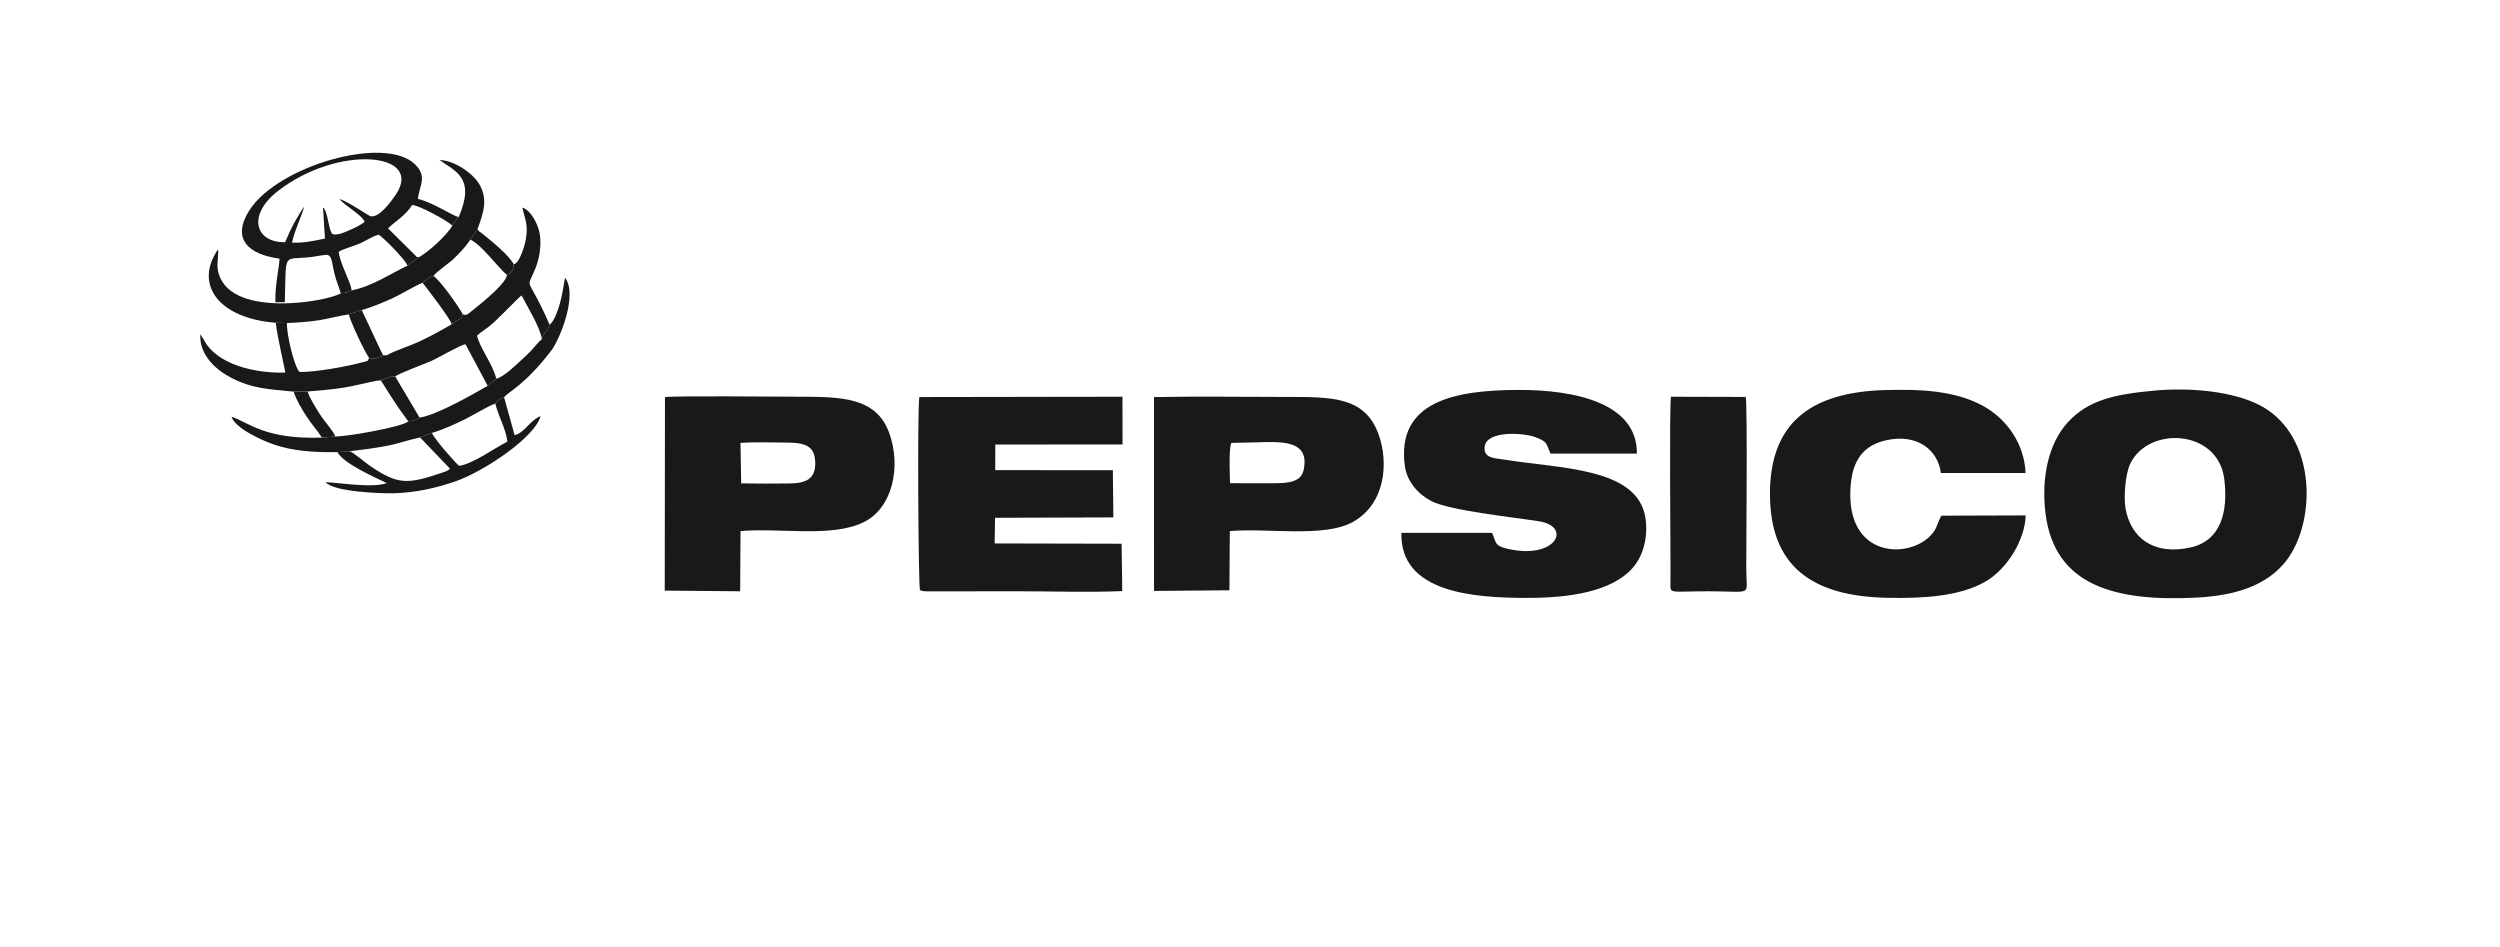 <?xml version="1.0" encoding="UTF-8"?> <svg xmlns="http://www.w3.org/2000/svg" width="264" height="100" viewBox="0 0 264 100" fill="none"> <path fill-rule="evenodd" clip-rule="evenodd" d="M224.462 53.714C224.231 52.421 224.46 50.01 224.946 48.987C226.866 44.95 234.221 45.319 234.88 50.574C235.323 54.102 234.492 57.114 231.31 57.815C227.387 58.678 225.006 56.762 224.462 53.714ZM227.544 41.245C223.426 41.625 220.557 42.188 218.345 44.614C216.334 46.82 215.54 50.407 216.004 54.195C216.937 61.829 223.313 63.567 232.018 63.104C235.979 62.894 239.051 61.888 241.064 59.652C244.7 55.615 244.812 45.976 238.614 42.782C235.837 41.351 231.393 40.89 227.544 41.245Z" fill="#191919"></path> <path fill-rule="evenodd" clip-rule="evenodd" d="M161.297 63.139C165.727 63.139 170.148 62.489 172.373 60.014C173.488 58.774 174.076 56.77 173.756 54.685C172.939 49.364 164.765 49.496 158.892 48.541C157.854 48.372 156.645 48.428 156.779 47.175C156.963 45.449 160.858 45.686 162.116 46.158C163.437 46.654 163.233 46.783 163.736 47.902L172.854 47.901C172.917 42.524 166.214 41.167 160.402 41.176C153.754 41.186 147.419 42.318 148.353 49.215C148.574 50.848 149.748 52.185 151.141 52.91C153.069 53.915 159.722 54.608 162.518 55.048C166.049 55.605 164.302 59.137 159.203 57.953C157.829 57.634 158.039 57.381 157.568 56.27L147.987 56.268C147.827 62.613 155.652 63.138 161.297 63.139Z" fill="#191919"></path> <path fill-rule="evenodd" clip-rule="evenodd" d="M205.019 54.455C204.749 54.827 204.589 55.556 204.274 56.044C202.373 59 195.271 59.322 195.392 52.077C195.44 49.199 196.325 47.124 199.171 46.492C202.409 45.772 204.634 47.459 204.956 49.947L213.898 49.947C213.777 46.755 211.786 44.128 209.325 42.818C206.387 41.252 202.86 41.085 199.049 41.192C191.12 41.415 186.882 44.735 186.907 52.214C186.932 59.776 191.305 62.98 199.348 63.13C203.077 63.2 206.877 62.989 209.597 61.453C212.111 60.034 213.881 56.766 213.908 54.427L205.019 54.455Z" fill="#191919"></path> <path fill-rule="evenodd" clip-rule="evenodd" d="M105.105 46.943L118.541 46.934L118.532 41.894L97.078 41.929C96.859 43.395 96.987 61.987 97.145 62.288C97.327 62.481 97.982 62.447 98.326 62.444L107.733 62.439C111.213 62.438 115.018 62.572 118.51 62.419L118.441 57.417L105.034 57.386L105.076 54.678L117.572 54.638L117.516 49.655L105.097 49.646L105.105 46.943Z" fill="#191919"></path> <path fill-rule="evenodd" clip-rule="evenodd" d="M78.268 51.044L78.196 46.766C79.775 46.666 81.684 46.724 83.26 46.74C85.149 46.759 86.088 47.191 86.091 48.941C86.094 50.514 85.18 51.031 83.418 51.051C81.728 51.07 79.955 51.077 78.268 51.044ZM70.196 62.371L78.162 62.438L78.199 56.078C82.429 55.728 87.758 56.778 91.138 55.176C94.284 53.686 95.204 49.222 93.882 45.668C92.488 41.922 88.818 41.892 84.155 41.892C81.945 41.893 71.48 41.778 70.22 41.933L70.196 62.371Z" fill="#191919"></path> <path fill-rule="evenodd" clip-rule="evenodd" d="M131.459 46.74C134.403 46.742 138.406 46.006 137.674 49.59C137.412 50.874 136.144 51.024 134.593 51.03C133.035 51.036 131.46 51.042 129.893 51.024C129.881 50.292 129.731 47.384 130.037 46.769L131.459 46.74ZM129.867 56.08C133.859 55.734 139.798 56.81 142.847 55.127C146.306 53.217 146.661 48.858 145.581 45.878C144.141 41.903 140.76 41.915 135.786 41.916C131.169 41.916 126.478 41.841 121.86 41.932L121.865 62.404L129.828 62.334L129.867 56.08Z" fill="#191919"></path> <path fill-rule="evenodd" clip-rule="evenodd" d="M184.351 41.916L176.453 41.895C176.279 43.008 176.4 57.573 176.406 59.989C176.407 60.495 176.407 60.996 176.401 61.502C176.384 62.787 176.222 62.438 180.395 62.439C185.246 62.439 184.404 63.049 184.404 60.125C184.404 57.756 184.54 42.938 184.351 41.916Z" fill="#191919"></path> <path fill-rule="evenodd" clip-rule="evenodd" d="M54.246 27.904C54.178 28.599 54.027 28.796 53.539 29.045C53.426 29.923 51.003 31.896 50.218 32.515C49.361 33.191 49.264 33.41 48.853 33.159C48.742 33.692 48.75 33.547 48.345 33.803C48.059 33.984 47.938 34.055 47.694 34.244C46.536 34.922 45.703 35.382 44.37 36.021C43.296 36.536 41.807 36.974 40.835 37.516C40.406 37.513 40.239 37.663 39.857 37.774C39.664 37.831 39.605 37.869 39.373 37.872C39.054 37.878 39.156 37.903 38.967 37.77C38.839 38.183 38.913 38.079 38.29 38.251C36.607 38.715 33.226 39.319 31.627 39.28C31.046 38.667 30.267 35.291 30.293 34.109L29.119 34.081C29.286 35.615 30.129 39.149 30.132 39.343C27.018 39.443 22.859 38.541 21.502 35.834L21.155 35.302C21.018 37.553 22.926 39.121 24.384 39.877C26.587 41.021 28.186 41.084 31.011 41.359L32.489 41.339C33.829 41.22 35.006 41.145 36.287 40.937C37.59 40.725 38.709 40.398 39.946 40.178C40.648 40.099 41.344 39.651 41.739 39.762C41.959 39.486 44.948 38.383 45.484 38.146C46.404 37.739 48.429 36.51 49.151 36.346L51.5 40.74C51.806 40.519 52.202 40.214 52.402 39.988C52.076 38.511 50.571 36.584 50.383 35.438C50.833 35.016 51.269 34.784 51.708 34.424C52.73 33.586 54.796 31.36 55.078 31.198C55.623 32.262 57.05 34.566 57.222 35.817C57.333 35.16 57.86 35.087 58.03 34.267C55.646 28.801 55.517 30.836 56.501 28.443C56.952 27.346 57.207 25.951 56.99 24.662C56.831 23.721 56.069 22.186 55.159 21.918C55.434 23.186 55.799 23.661 55.53 25.253C55.418 25.916 54.857 27.853 54.246 27.904Z" fill="#191919"></path> <path fill-rule="evenodd" clip-rule="evenodd" d="M48.443 22.918C48.219 23.12 48.012 23.524 47.766 23.814C47.251 24.801 45.243 26.606 44.254 27.153C44.044 27.32 43.15 27.905 43.028 28.057C41.269 28.875 39.382 30.206 37.125 30.668C36.648 30.877 36.663 30.913 35.986 30.97C34.718 31.819 23.885 33.792 22.995 28.457C22.881 27.78 23.131 26.684 23.013 26.348C20.466 30.063 23.112 33.62 29.116 34.082L30.29 34.11C31.467 34.071 32.653 33.982 33.743 33.807C34.851 33.629 35.767 33.343 36.835 33.2L38.197 32.736C39.233 32.466 40.625 31.874 41.566 31.439C42.509 31.003 43.867 30.137 44.618 29.869C44.937 29.552 45.307 29.272 45.771 29.148C46.063 28.699 47.372 27.844 47.864 27.369C48.549 26.709 49.092 26.155 49.669 25.309L50.433 24.172C51.075 22.426 51.618 20.9 50.447 19.193C49.853 18.327 48.053 16.948 46.42 16.896C48.021 18.087 50.257 18.704 48.443 22.918Z" fill="#191919"></path> <path fill-rule="evenodd" clip-rule="evenodd" d="M30.11 25.574C26.97 25.646 26.039 22.724 29.375 20.151C35.736 15.246 44.761 16.087 41.821 20.511C41.418 21.117 40.081 23.029 39.153 22.838C38.877 22.781 36.804 21.295 35.849 21.012C36.323 21.688 38.206 22.64 38.51 23.435C38.044 23.769 37.568 24.022 36.911 24.302C36.415 24.514 35.903 24.763 35.379 24.766L35.129 24.725C34.806 24.525 34.668 23.16 34.44 22.495C34.367 22.284 34.421 22.409 34.32 22.192C34.19 21.914 34.246 22.039 34.106 21.92L34.318 25.192C33.146 25.433 32.199 25.656 30.858 25.63C30.898 24.793 32.194 22.062 32.074 21.855C31.206 23.238 30.77 23.984 30.11 25.574ZM35.989 30.969C36.665 30.912 36.65 30.876 37.127 30.667C37.068 29.808 35.806 27.648 35.78 26.572C36.313 26.264 37.328 26 37.982 25.716C38.606 25.446 39.337 24.958 39.983 24.778C40.388 24.993 42.854 27.447 43.03 28.056C43.152 27.905 44.045 27.319 44.256 27.152C43.715 27.045 44.236 27.303 43.725 26.839L40.979 24.117C41.547 23.512 42.828 22.781 43.528 21.64C44.281 21.706 47.029 23.182 47.768 23.813C48.014 23.523 48.221 23.119 48.445 22.917C47.742 22.788 45.823 21.411 44.134 21.002C44.28 19.579 45.173 18.66 43.813 17.343C40.62 14.252 29.378 17.512 26.358 22.172C24.419 25.166 26.15 26.862 29.509 27.311C29.546 27.946 29.02 30.021 29.079 31.921L30.077 31.909C30.247 25.885 29.765 27.773 33.713 27.005L34.453 26.906C35.095 26.945 35.023 27.712 35.327 28.932C35.51 29.665 35.787 30.289 35.989 30.969Z" fill="#191919"></path> <path fill-rule="evenodd" clip-rule="evenodd" d="M58.028 34.268C57.858 35.088 57.33 35.161 57.22 35.818C56.751 36.214 56.52 36.567 56.069 37.05C55.713 37.432 55.304 37.796 54.973 38.093C54.465 38.549 53.206 39.816 52.399 39.989C52.2 40.215 51.803 40.52 51.497 40.741C50.021 41.59 46.166 43.815 44.308 44.102C43.949 44.308 43.727 44.426 43.113 44.49C42.58 45.071 36.735 46.089 35.415 46.098L33.995 46.212C27.883 46.421 26.267 44.58 24.446 44.012C24.858 45.247 27.67 46.51 28.911 46.938C30.894 47.623 33.141 47.792 35.628 47.741L36.893 47.656C38.259 47.498 39.417 47.343 40.67 47.118C41.971 46.886 43.215 46.425 44.355 46.195L45.615 45.713C46.788 45.376 48.028 44.792 49.068 44.292C49.892 43.896 51.681 42.787 52.309 42.625C52.526 42.269 52.735 42.094 53.229 41.951C53.737 41.331 55.477 40.617 58.241 36.985C59.086 35.875 61.047 31.145 59.679 29.341C59.578 29.515 59.389 31.694 58.725 33.204C58.649 33.377 58.568 33.584 58.458 33.772C58.455 33.776 58.292 34.02 58.279 34.035C58.093 34.253 58.26 34.107 58.028 34.268Z" fill="#191919"></path> <path fill-rule="evenodd" clip-rule="evenodd" d="M52.311 42.624C52.574 43.856 53.421 45.244 53.581 46.635C52.138 47.355 50.046 48.937 48.489 49.195C48.12 48.92 45.801 46.295 45.617 45.712L44.357 46.194L47.515 49.486C47.341 49.64 47.486 49.568 47.138 49.748C47.136 49.749 46.838 49.866 46.822 49.871C43.001 51.178 42.031 51.202 39.094 49.208C38.29 48.662 37.339 47.756 36.895 47.655L35.63 47.74C36.265 48.951 39.568 50.397 40.838 51.014C39.35 51.565 36.002 50.982 34.375 50.918C35.283 51.977 40.388 52.111 41.48 52.09C43.922 52.042 46.148 51.51 48.147 50.813C51.048 49.801 56.483 46.206 57.085 43.948C55.932 44.395 55.414 45.7 54.343 45.948L53.231 41.95C52.737 42.093 52.528 42.268 52.311 42.624Z" fill="#191919"></path> <path fill-rule="evenodd" clip-rule="evenodd" d="M36.836 33.199C37.015 33.986 38.482 37.12 38.965 37.77C39.154 37.904 39.052 37.878 39.371 37.873C39.603 37.869 39.662 37.832 39.855 37.775C40.237 37.663 40.404 37.513 40.833 37.516C40.152 37.446 40.605 37.692 40.248 37.11L38.197 32.735L36.836 33.199Z" fill="#191919"></path> <path fill-rule="evenodd" clip-rule="evenodd" d="M44.625 29.868C45.114 30.474 47.642 33.77 47.698 34.244C47.942 34.054 48.063 33.984 48.349 33.803C48.755 33.546 48.746 33.691 48.857 33.158C48.365 32.27 46.482 29.602 45.778 29.146C45.314 29.271 44.944 29.551 44.625 29.868Z" fill="#191919"></path> <path fill-rule="evenodd" clip-rule="evenodd" d="M33.995 46.212L35.414 46.097C35.257 45.593 34.241 44.469 33.818 43.806C33.479 43.276 32.64 41.965 32.486 41.339L31.008 41.359C31.243 42.158 31.893 43.239 32.339 43.928C32.918 44.822 33.538 45.482 33.995 46.212Z" fill="#191919"></path> <path fill-rule="evenodd" clip-rule="evenodd" d="M39.946 40.178C40.611 40.246 40.032 40.039 40.421 40.492L41.518 42.219C41.999 42.964 42.595 43.814 43.115 44.49C43.728 44.426 43.951 44.308 44.31 44.102L41.739 39.763C41.344 39.652 40.648 40.1 39.946 40.178Z" fill="#191919"></path> <path fill-rule="evenodd" clip-rule="evenodd" d="M49.672 25.308C50.826 25.82 52.439 28.078 53.539 29.045C54.027 28.796 54.179 28.598 54.246 27.904C53.758 26.949 51.872 25.427 50.893 24.643C50.55 24.37 50.579 24.504 50.437 24.171L49.672 25.308Z" fill="#191919"></path> </svg> 